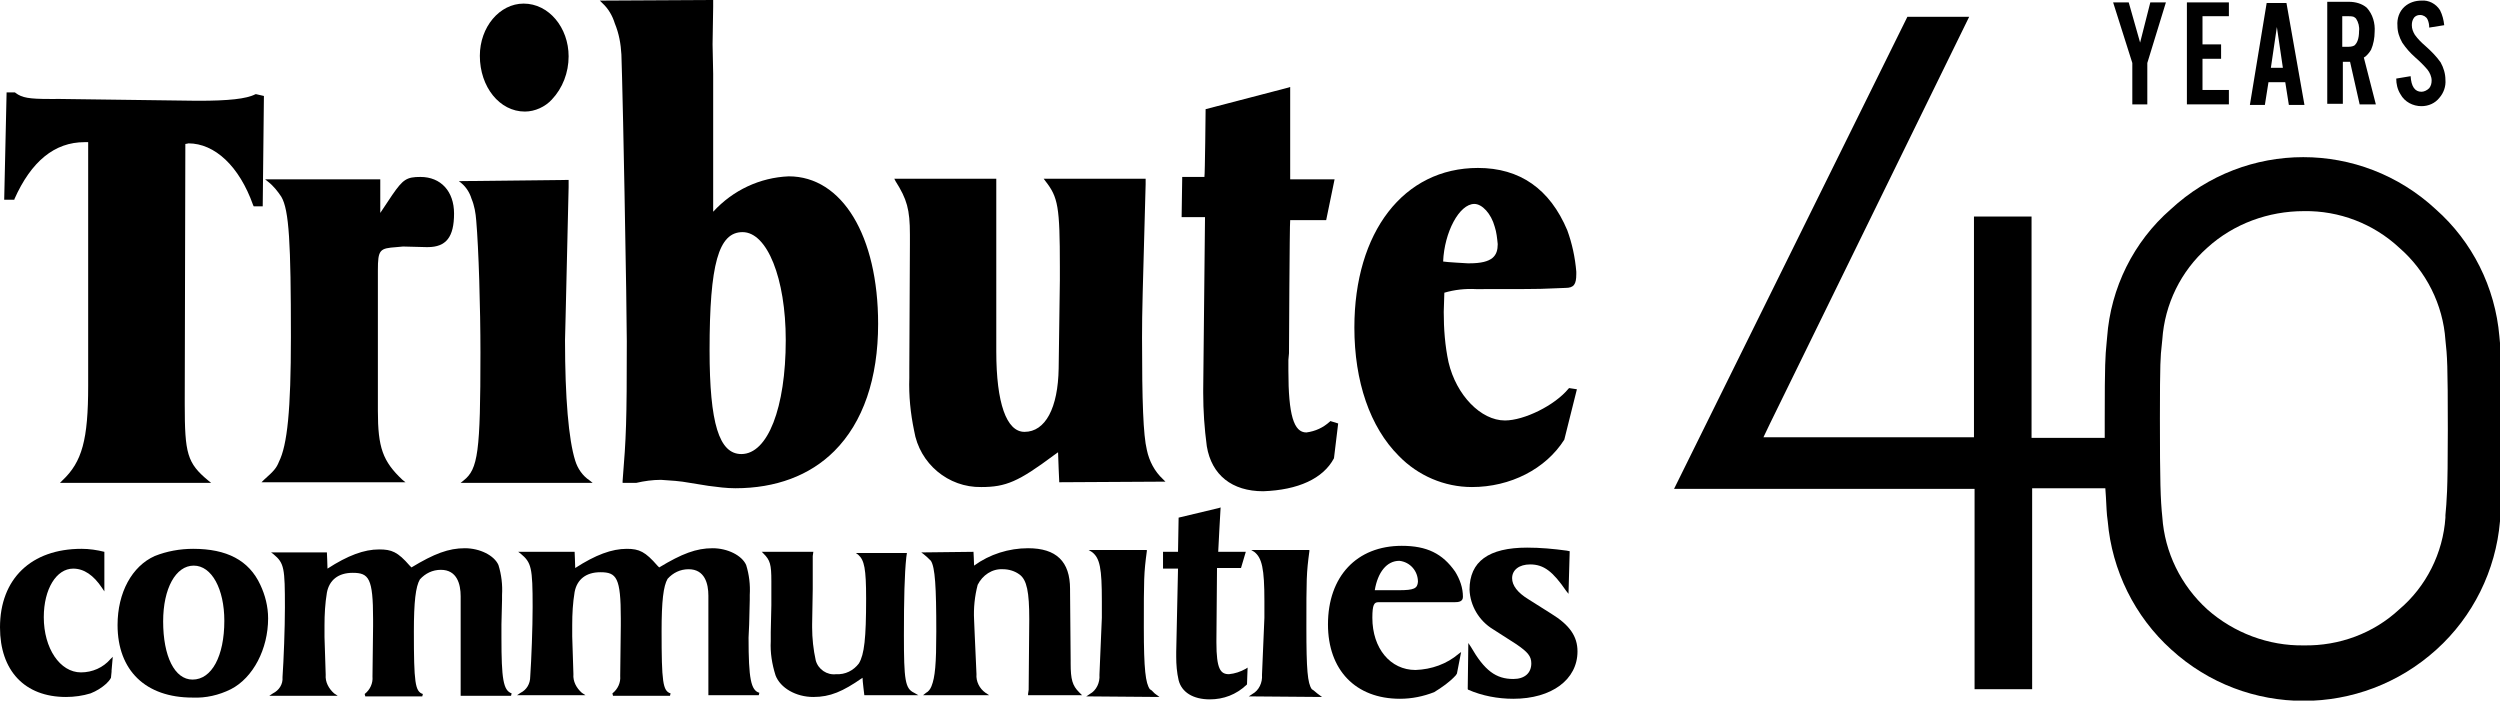 <?xml version="1.0" encoding="utf-8"?>
<!-- Generator: Adobe Illustrator 27.4.1, SVG Export Plug-In . SVG Version: 6.00 Build 0)  -->
<svg version="1.1" id="Layer_1" xmlns="http://www.w3.org/2000/svg" xmlns:xlink="http://www.w3.org/1999/xlink" x="0px" y="0px"
	 viewBox="0 0 416.8 116.8" style="enable-background:new 0 0 416.8 116.8;" xml:space="preserve">
<g>
	<polygon points="355.5,17.4 358,17.4 358,10.5 361.1,0.4 358.5,0.4 356.8,7.1 354.9,0.4 352.3,0.4 355.5,10.5 	"/>
	<polygon points="371.6,15 367.2,15 367.2,9.8 370.3,9.8 370.3,7.4 367.2,7.4 367.2,2.7 371.6,2.7 371.6,0.4 364.6,0.4 364.6,17.4 
		371.6,17.4 	"/>
	<path d="M378.2,13.7h2.8l0.6,3.8h2.6l-3-17h-3.3l-2.8,17h2.5L378.2,13.7z M379.6,4.5l1,6.8h-2L379.6,4.5z"/>
	<path d="M390.6,10.3h1.2l1.6,7.1h2.7l-2-7.8c0.5-0.3,0.9-0.8,1.2-1.3c0.4-0.9,0.6-2,0.6-3c0.1-1.4-0.3-2.9-1.3-4
		c-0.8-0.7-1.9-1-3-1H388v17h2.6V10.3z M390.6,2.7h0.8c0.3,0,0.7,0,1,0.1c0.2,0.1,0.3,0.2,0.4,0.3c0.4,0.6,0.6,1.4,0.5,2.1
		c0,1.2-0.3,2-0.8,2.4c-0.4,0.2-0.8,0.2-1.2,0.2h-0.8V2.7z"/>
	<path d="M403.7,15.3c-1.1,0-1.7-0.9-1.8-2.6l-2.4,0.4c0,0.9,0.2,1.8,0.7,2.6c0.7,1.3,2.1,2,3.5,2c1.2,0,2.3-0.5,3-1.4
		c0.7-0.8,1.1-1.9,1-3c0-1-0.3-2-0.8-2.9c-0.7-1-1.6-1.9-2.5-2.7c-0.7-0.6-1.3-1.2-1.8-1.9c-0.3-0.5-0.5-1-0.5-1.6
		c0-0.5,0.1-0.9,0.4-1.3c0.3-0.3,0.6-0.4,1-0.4c0.5,0,1,0.3,1.2,0.7c0.2,0.4,0.3,0.9,0.3,1.4l2.5-0.4c-0.1-0.9-0.3-1.7-0.7-2.5
		c-0.7-1.1-1.9-1.7-3.1-1.6c-1,0-2,0.3-2.8,1c-0.9,0.8-1.3,2-1.2,3.2c0,1,0.3,1.9,0.8,2.8c0.6,0.9,1.3,1.7,2.2,2.5
		c0.7,0.6,1.4,1.3,2,2c0.4,0.5,0.7,1.2,0.7,1.8c0,0.5-0.1,0.9-0.4,1.3C404.6,15.1,404.1,15.3,403.7,15.3z"/>
	<path d="M2.4,33.2c2.8-6.3,6.7-9.5,11.7-9.5l0.3,0c0,0,0.2,0,0.3,0c0,0.4,0,40.6,0,40.6c0,9-1,12.7-4.3,15.8l-0.4,0.4h25.2
		l-0.5-0.4c-3.5-2.9-3.9-4.5-3.9-12.7v-0.8c0,0,0.1-39.6,0.1-42.6c0.2,0,0.5-0.1,0.5-0.1c4.4,0,8.5,3.8,10.8,10.3l0.1,0.2h1.5L44,16
		l-1.3-0.3l-0.1,0c-1.5,0.8-4.6,1.1-9.5,1.1h-0.3l-22.7-0.3H8.3c-3.5,0-4.6-0.2-5.7-1l-0.1-0.1H1.1L0.7,33.3h1.7L2.4,33.2z"/>
	<path d="M44,80L44,80l-0.4,0.4l24,0L67.1,80c-3.3-3.1-4.1-5.4-4.1-11.5V45.1c0-3.5,0.3-3.7,3.1-3.9c0,0,1.1-0.1,1.1-0.1l3.9,0.1
		h0.2c3.1,0,4.4-1.7,4.4-5.6c0-3.7-2.2-6.1-5.6-6.1c-2.3,0-2.9,0.4-4.7,3c0,0-0.4,0.6-0.4,0.6s-1,1.5-1.6,2.4v-5.6H44.2l0.5,0.4
		c0.9,0.7,1.6,1.6,2.2,2.5c1.3,2.2,1.6,7.7,1.6,23.4c0,12.2-0.6,18-2,20.8C46.1,78,45.7,78.5,44,80z"/>
	<path d="M87.5,18.6L87.5,18.6c1.7,0,3.4-0.8,4.5-2c1.8-1.9,2.8-4.5,2.8-7.2v0c0-4.8-3.3-8.8-7.5-8.8c-4,0-7.3,3.9-7.3,8.7
		C80,14.5,83.3,18.6,87.5,18.6z"/>
	<path d="M78.6,33.1L78.6,33.1c0.5,1.2,0.7,2.4,0.8,3.7c0.4,4.6,0.7,14.5,0.7,22c0,16.6-0.4,19.4-2.8,21.3l-0.5,0.4l22,0l-0.5-0.4
		c-1.2-0.8-2-2-2.4-3.3c-1.1-3.5-1.7-10.5-1.7-20.1l0.1-4l0.5-21.5v-1.2h-0.2l-18.1,0.2l0.5,0.4C77.7,31.2,78.3,32.1,78.6,33.1z"/>
	<path d="M102.5,3.9L102.5,3.9c0.7,1.7,1,3.4,1.1,5.2c0.1,2.8,0.4,14.3,0.8,39.3l0.1,8.5c0,13.5-0.1,15.9-0.7,23.3l0,0.3h2.3
		c1.3-0.3,2.7-0.5,4.1-0.5c1.6,0.1,3.2,0.2,4.8,0.5l3.1,0.5c1.5,0.2,3,0.4,4.5,0.4c6.7,0,12.4-2.1,16.5-6.2
		c4.8-4.8,7.3-12.1,7.3-21.2c0-14.7-6-24.6-14.9-24.6c-4.8,0.2-9.3,2.3-12.6,5.9c0-1.1,0-23,0-23l-0.1-4.9l0.1-6.3V0h-0.2L100,0.1
		l0.4,0.4C101.4,1.4,102.1,2.6,102.5,3.9z M118.3,58.4c0-14.4,1.5-19.7,5.5-19.7c4.1,0,7.2,7.7,7.2,18c0,11.3-3,19-7.4,19
		C119.9,75.7,118.3,70.6,118.3,58.4L118.3,58.4z"/>
	<path d="M151.7,39.1L151.7,39.1l0,1.6l-0.1,20.8V63c-0.1,3,0.2,5.9,0.8,8.8c0.9,5.5,5.7,9.5,11.2,9.4c4.1,0,6.2-0.9,12.1-5.3
		c0,0,0.4-0.3,0.7-0.5c0,0.7,0.2,5,0.2,5l17.7-0.1l-0.4-0.4c-1.4-1.3-2.3-3-2.7-4.9c-0.6-2.5-0.8-8-0.8-18.7c0-4.6,0.1-7.1,0.6-25.6
		v-0.9h-0.2l-16.8,0l0.3,0.4c2.1,2.7,2.4,4.2,2.4,14.3v2.2l-0.2,14.7c-0.1,6.6-2.2,10.6-5.7,10.6c-3,0-4.7-4.8-4.7-13.4V29.8h-17
		l0.2,0.4C151.2,33.2,151.7,34.9,151.7,39.1z"/>
	<path d="M222.4,76.4l0.7-5.8l-1.3-0.4l-0.1,0.1c-1.1,1-2.4,1.6-3.9,1.8c-2.1,0-3-2.9-3-10.3V60l0.1-1.1c0,0,0.1-21.8,0.2-22.2h6
		l1.4-6.8h-7.4V14.5l-0.3,0.1l-13.8,3.6c0,0-0.1,10.9-0.2,11.3h-3.7l-0.1,6.7h3.9c0,0.5-0.3,28.8-0.3,28.8v0.5c0,3,0.2,5.9,0.6,8.9
		c0.8,4.8,4.2,7.5,9.4,7.5C216.4,81.7,220.6,79.8,222.4,76.4L222.4,76.4z"/>
	<path d="M245.4,81.2c6.4,0,12.3-3,15.4-7.9l0,0l2.1-8.4l-1.3-0.2l-0.1,0.1c-2.3,2.8-7.4,5.3-10.6,5.3c-4,0-8.1-4.2-9.4-9.7
		c-0.6-2.8-0.8-5.6-0.8-8.4c0,0,0.1-2.9,0.1-3.2c1.7-0.5,3.5-0.7,5.3-0.6h0.3c6.6,0,10.6,0,12-0.1L261,48c1.4,0,1.8-0.6,1.8-2.3
		v-0.4c-0.2-2.4-0.7-4.7-1.5-6.9c-2.9-6.9-7.9-10.4-14.9-10.4c-12.4,0-20.6,10.7-20.6,26.6c0,9,2.6,16.6,7.4,21.4
		C236.4,79.3,240.8,81.2,245.4,81.2z M245.8,34L245.8,34c1.3,0,2.8,1.6,3.4,3.8c0.3,0.9,0.4,1.9,0.5,2.9c0,1.9-0.8,3.2-4.7,3.2h-0.3
		c0,0-3.7-0.2-4.1-0.3C240.8,38.7,243.3,34,245.8,34z"/>
	<path d="M13.5,112.1L13.5,112.1c-3.5,0-6.2-4-6.2-9.2c0-4.7,2.1-8.1,4.9-8.1c1.8,0,3.4,1.1,4.8,3.2l0.4,0.6v-6.4L17.4,92
		c-1.2-0.3-2.5-0.5-3.8-0.5c-8.4,0-13.6,5-13.6,13.1c0,7.2,4.1,11.6,11,11.6c1.4,0,2.8-0.2,4.1-0.6c1-0.4,1.8-0.9,2.6-1.6
		c0.3-0.3,0.6-0.6,0.8-1l0.1-1l0-0.2c0,0,0.2-2.3,0.2-2.3l-0.4,0.4C17.2,111.3,15.4,112.1,13.5,112.1z"/>
	<path d="M32.2,91.5L32.2,91.5c-2.2,0-4.4,0.4-6.4,1.2c-3.8,1.7-6.2,6.1-6.2,11.5c0,7.6,4.7,12.1,12.5,12.1c2.2,0.1,4.4-0.4,6.4-1.4
		c3.7-1.9,6.2-6.7,6.2-11.8c0-2-0.5-3.9-1.3-5.6C41.5,93.4,37.8,91.5,32.2,91.5z M32.1,113.3L32.1,113.3c-3,0-4.9-3.9-4.9-9.7
		c0-5.5,2.1-9.3,5.1-9.3c3,0,5.1,3.9,5.1,9.2C37.4,109.4,35.3,113.3,32.1,113.3z"/>
	<path d="M83.6,106.3L83.6,106.3l0-2.2l0.1-4.1v-0.8c0.1-1.7-0.1-3.4-0.6-5c-0.7-1.6-3.1-2.8-5.6-2.8c-2.7,0-5.1,0.9-8.9,3.2
		c-0.1-0.1-0.3-0.3-0.3-0.3c-2-2.3-3-2.7-5.1-2.7c-2.5,0-5.2,1-8.6,3.2c0-0.5-0.1-2.7-0.1-2.7h-9.3l0.4,0.3c1.8,1.5,1.9,2.3,1.9,8.9
		c0,3.4-0.2,8.7-0.4,11.6c0.1,1.2-0.6,2.2-1.6,2.7l-0.6,0.4h11.4l-0.6-0.4c-0.9-0.8-1.5-1.9-1.4-3.1l-0.2-6.3v-1.9
		c0-1.9,0.1-3.7,0.4-5.5c0.4-2.1,1.9-3.3,4.3-3.3c2.7,0,3.4,0.9,3.4,7.7l0,1.2l-0.1,8.4c0.1,1.1-0.4,2.2-1.3,2.9l0.1,0.4h9.5
		l0.1-0.4c-1.3-0.4-1.5-1.9-1.5-10.4c0-5,0.3-7.5,1-8.7c0.9-1,2.1-1.6,3.5-1.6c2.7,0,3.3,2.4,3.3,4.4v16.6h8.4l0.1-0.4
		C83.9,115.1,83.6,113.2,83.6,106.3z"/>
	<path d="M124.8,106.3L124.8,106.3l0.1-2.2l0.1-4.1v-0.8c0.1-1.7-0.1-3.4-0.6-5c-0.7-1.6-3.1-2.8-5.6-2.8c-2.7,0-5.1,0.9-8.9,3.2
		c-0.1-0.1-0.3-0.3-0.3-0.3c-2-2.3-3-2.8-5.1-2.8c-2.5,0-5.2,1-8.6,3.2c0-0.5-0.1-2.7-0.1-2.7h-9.4l0.4,0.3c1.8,1.5,2,2.3,2,8.9
		c0,3.4-0.2,8.7-0.4,11.6c0,1.2-0.6,2.2-1.6,2.7l-0.6,0.4h11.4l-0.6-0.4c-0.9-0.8-1.5-1.9-1.4-3.1l-0.2-6.3v-1.9
		c0-1.9,0.1-3.7,0.4-5.5c0.4-2.1,1.9-3.3,4.3-3.3c2.7,0,3.4,0.9,3.4,7.7l0,1.2l-0.1,8.4c0.1,1.1-0.4,2.2-1.3,2.9l0.1,0.4h9.5
		l0.1-0.4c-1.3-0.4-1.5-1.9-1.5-10.4c0-5,0.3-7.5,1-8.7c0.9-1,2.1-1.6,3.5-1.6c2.7,0,3.3,2.4,3.3,4.4v16.6h8.4l0.1-0.4
		C125.2,115.1,124.8,113.2,124.8,106.3z"/>
	<path d="M150.7,105.9c0-6,0.1-10.2,0.4-13v0l0.1-0.7l-0.2,0h-8.3l0.4,0.3c1,0.9,1.3,2.3,1.3,7.3c0,6.6-0.3,9.3-1.2,10.8
		c-0.9,1.2-2.3,1.9-3.8,1.8c-1.5,0.2-3-0.8-3.4-2.3c-0.4-1.8-0.6-3.7-0.6-5.5v-0.5l0.1-5.9v-5.5l0.1-0.7H127l0.3,0.3
		c1.1,1.1,1.3,1.8,1.3,4.6l0,4l-0.1,4.5l0,1.5c-0.1,1.9,0.2,3.8,0.8,5.7c0.8,2.1,3.4,3.6,6.3,3.6c2.8,0,4.9-0.9,8.2-3.2
		c0,0.5,0.3,2.9,0.3,2.9h9l-0.7-0.4C150.9,114.8,150.7,113.4,150.7,105.9z"/>
	<path d="M178.5,110.6L178.5,110.6l0-0.5l-0.1-11.6v-0.3c0-4.6-2.3-6.8-7-6.8c-3.2,0-6.4,1-9,2.9c0-0.5-0.1-2.3-0.1-2.3l-8.7,0.1
		l0.4,0.3c0.4,0.3,0.8,0.7,1.2,1.1c0.7,1.1,0.9,4.3,0.9,11.8c0,5.4-0.2,7.6-0.8,9.1c-0.2,0.5-0.5,0.9-0.9,1.1l-0.5,0.4h11l-0.6-0.4
		c-1-0.7-1.6-1.9-1.5-3.1l-0.3-6.7l-0.1-2.4c-0.1-1.9,0.1-3.9,0.6-5.8c0.8-1.6,2.4-2.7,4.2-2.6c1,0,2,0.3,2.8,0.9
		c1.2,0.9,1.6,2.9,1.6,7.4l-0.1,11.8l-0.1,0.7l0,0.2h9l-0.5-0.5C178.8,114.3,178.5,113.3,178.5,110.6z"/>
	<path d="M192.5,115.6c0,0-0.5-0.5-0.5-0.5l-0.3-0.2c-0.7-1-1-3.2-1-10.3c0-8.1,0-9,0.5-12.7l0-0.2H191l-9.5,0L182,92
		c1.4,1,1.7,2.8,1.7,8.2l0,2.8l-0.4,9.5c0.1,1.3-0.5,2.6-1.6,3.2l-0.6,0.4l12.2,0.1L192.5,115.6L192.5,115.6z"/>
	<path d="M204.9,112.4L204.9,112.4c-1.4,0-2.1-0.8-2.1-5.3v-0.3c0,0,0.1-10.6,0.1-12.1h4l0.8-2.7h-4.6c0-0.4,0.4-7.4,0.4-7.4
		l-0.3,0.1l-6.7,1.6c0,0-0.1,5.4-0.1,5.7h-2.5v2.8c0,0,2.1,0,2.5,0c0,0.4-0.3,13.9-0.3,13.9v0.8c0,1.3,0.1,2.6,0.4,3.9
		c0.5,2,2.4,3.2,5.2,3.2c2.3,0,4.4-0.8,6.1-2.4l0.1-0.1l0.1-2.8l-0.3,0.2C206.8,112,205.9,112.3,204.9,112.4z"/>
	<path d="M219.6,115.6c0,0-0.6-0.5-0.6-0.5l-0.3-0.2c-0.7-1-0.9-3.2-0.9-10.3c0-8.1,0-9,0.5-12.7l0-0.2h-0.2l-9.5,0l0.5,0.3
		c1.3,1,1.7,2.8,1.7,8.2l0,2.8l-0.4,9.5c0.1,1.3-0.5,2.6-1.6,3.2l-0.6,0.4l12.2,0.1L219.6,115.6L219.6,115.6z"/>
	<path d="M233.7,91L233.7,91c-7.5,0-12.3,5.1-12.3,13.1c0,7.6,4.6,12.4,12,12.4c2,0,3.9-0.4,5.7-1.1c1.3-0.8,2.6-1.7,3.6-2.8
		l0.2-0.3l0.7-3.6l-0.4,0.3c-2,1.7-4.5,2.6-7.2,2.7c-4.2,0-7.2-3.6-7.2-8.7c0-2.2,0.3-2.6,1-2.6h12.7c0.7,0,1.4-0.1,1.4-0.9
		c0-1.5-0.5-2.9-1.3-4.2C240.5,92.3,237.9,91,233.7,91z M233.2,98.4L233.2,98.4l-4,0c0.5-3,2-4.9,4.1-4.9c1.8,0.2,3.1,1.7,3.1,3.5
		C236.3,98.1,235.8,98.4,233.2,98.4z"/>
	<polygon points="242.8,112.4 242.8,112.3 242.8,112.3 	"/>
	<path d="M258.6,102.3L258.6,102.3l-3.8-2.4c-1.8-1.1-2.7-2.3-2.7-3.5c0-1.4,1.2-2.3,3-2.3c2.3,0,3.8,1.2,6,4.4l0.4,0.5l0.2-7.1
		l-0.5-0.1c-2.2-0.3-4.4-0.5-6.6-0.5c-6.4,0-9.6,2.3-9.6,7c0.1,2.7,1.6,5.2,3.9,6.6l3.9,2.5c1.9,1.3,2.5,2,2.5,3.2
		c0,1.6-1.1,2.6-3,2.6c-2.9,0-4.8-1.4-7.1-5.4l-0.4-0.6l-0.1,7.7l0.1,0.1c2.3,1,4.9,1.5,7.5,1.5c6.4,0,10.7-3.2,10.7-7.9
		C263,106.1,261.7,104.2,258.6,102.3z"/>
	<path d="M416.7,56.1c-0.7-8.2-4.5-15.8-10.6-21.2l0,0c-12.5-11.6-31.7-11.6-44.2,0c-6.2,5.4-10,13.1-10.6,21.3l-0.1,1.1
		c-0.2,2.1-0.3,3.2-0.3,12.6v1.5v1.6h-12.2V36.1h-9.6v36.8H294l1.1-2.3l33.2-67.8H318l-38.9,78.7h50.1v33.4h9.6V81.4H351l0.1,1.5
		c0.1,1.6,0.1,2.7,0.3,4c0.7,8.2,4.5,15.9,10.6,21.4c12.5,11.4,31.6,11.4,44.2,0c6.1-5.5,9.9-13.2,10.6-21.4l0-0.5
		c0.3-2.8,0.4-4.2,0.4-14.7C417.2,60.8,417,59.2,416.7,56.1z M407.7,85.9l0,0.4c-0.4,5.9-3.2,11.5-7.7,15.3c-4.3,4-10,6.1-15.9,6
		c-5.9,0.1-11.7-2.1-16.1-6c-4.4-4-7.1-9.5-7.5-15.4c-0.3-2.9-0.4-5.8-0.4-16.4c0-9.5,0.1-10.4,0.3-12.2l0.1-1
		c0.4-5.9,3.1-11.4,7.5-15.3c4.4-4,10.2-6.1,16.1-6.1c5.9-0.1,11.6,2.1,15.9,6.1c4.5,3.9,7.3,9.5,7.7,15.4c0.3,2.7,0.4,4,0.4,15
		C408.1,82.3,407.9,83.5,407.7,85.9L407.7,85.9z"/>
</g>
</svg>
